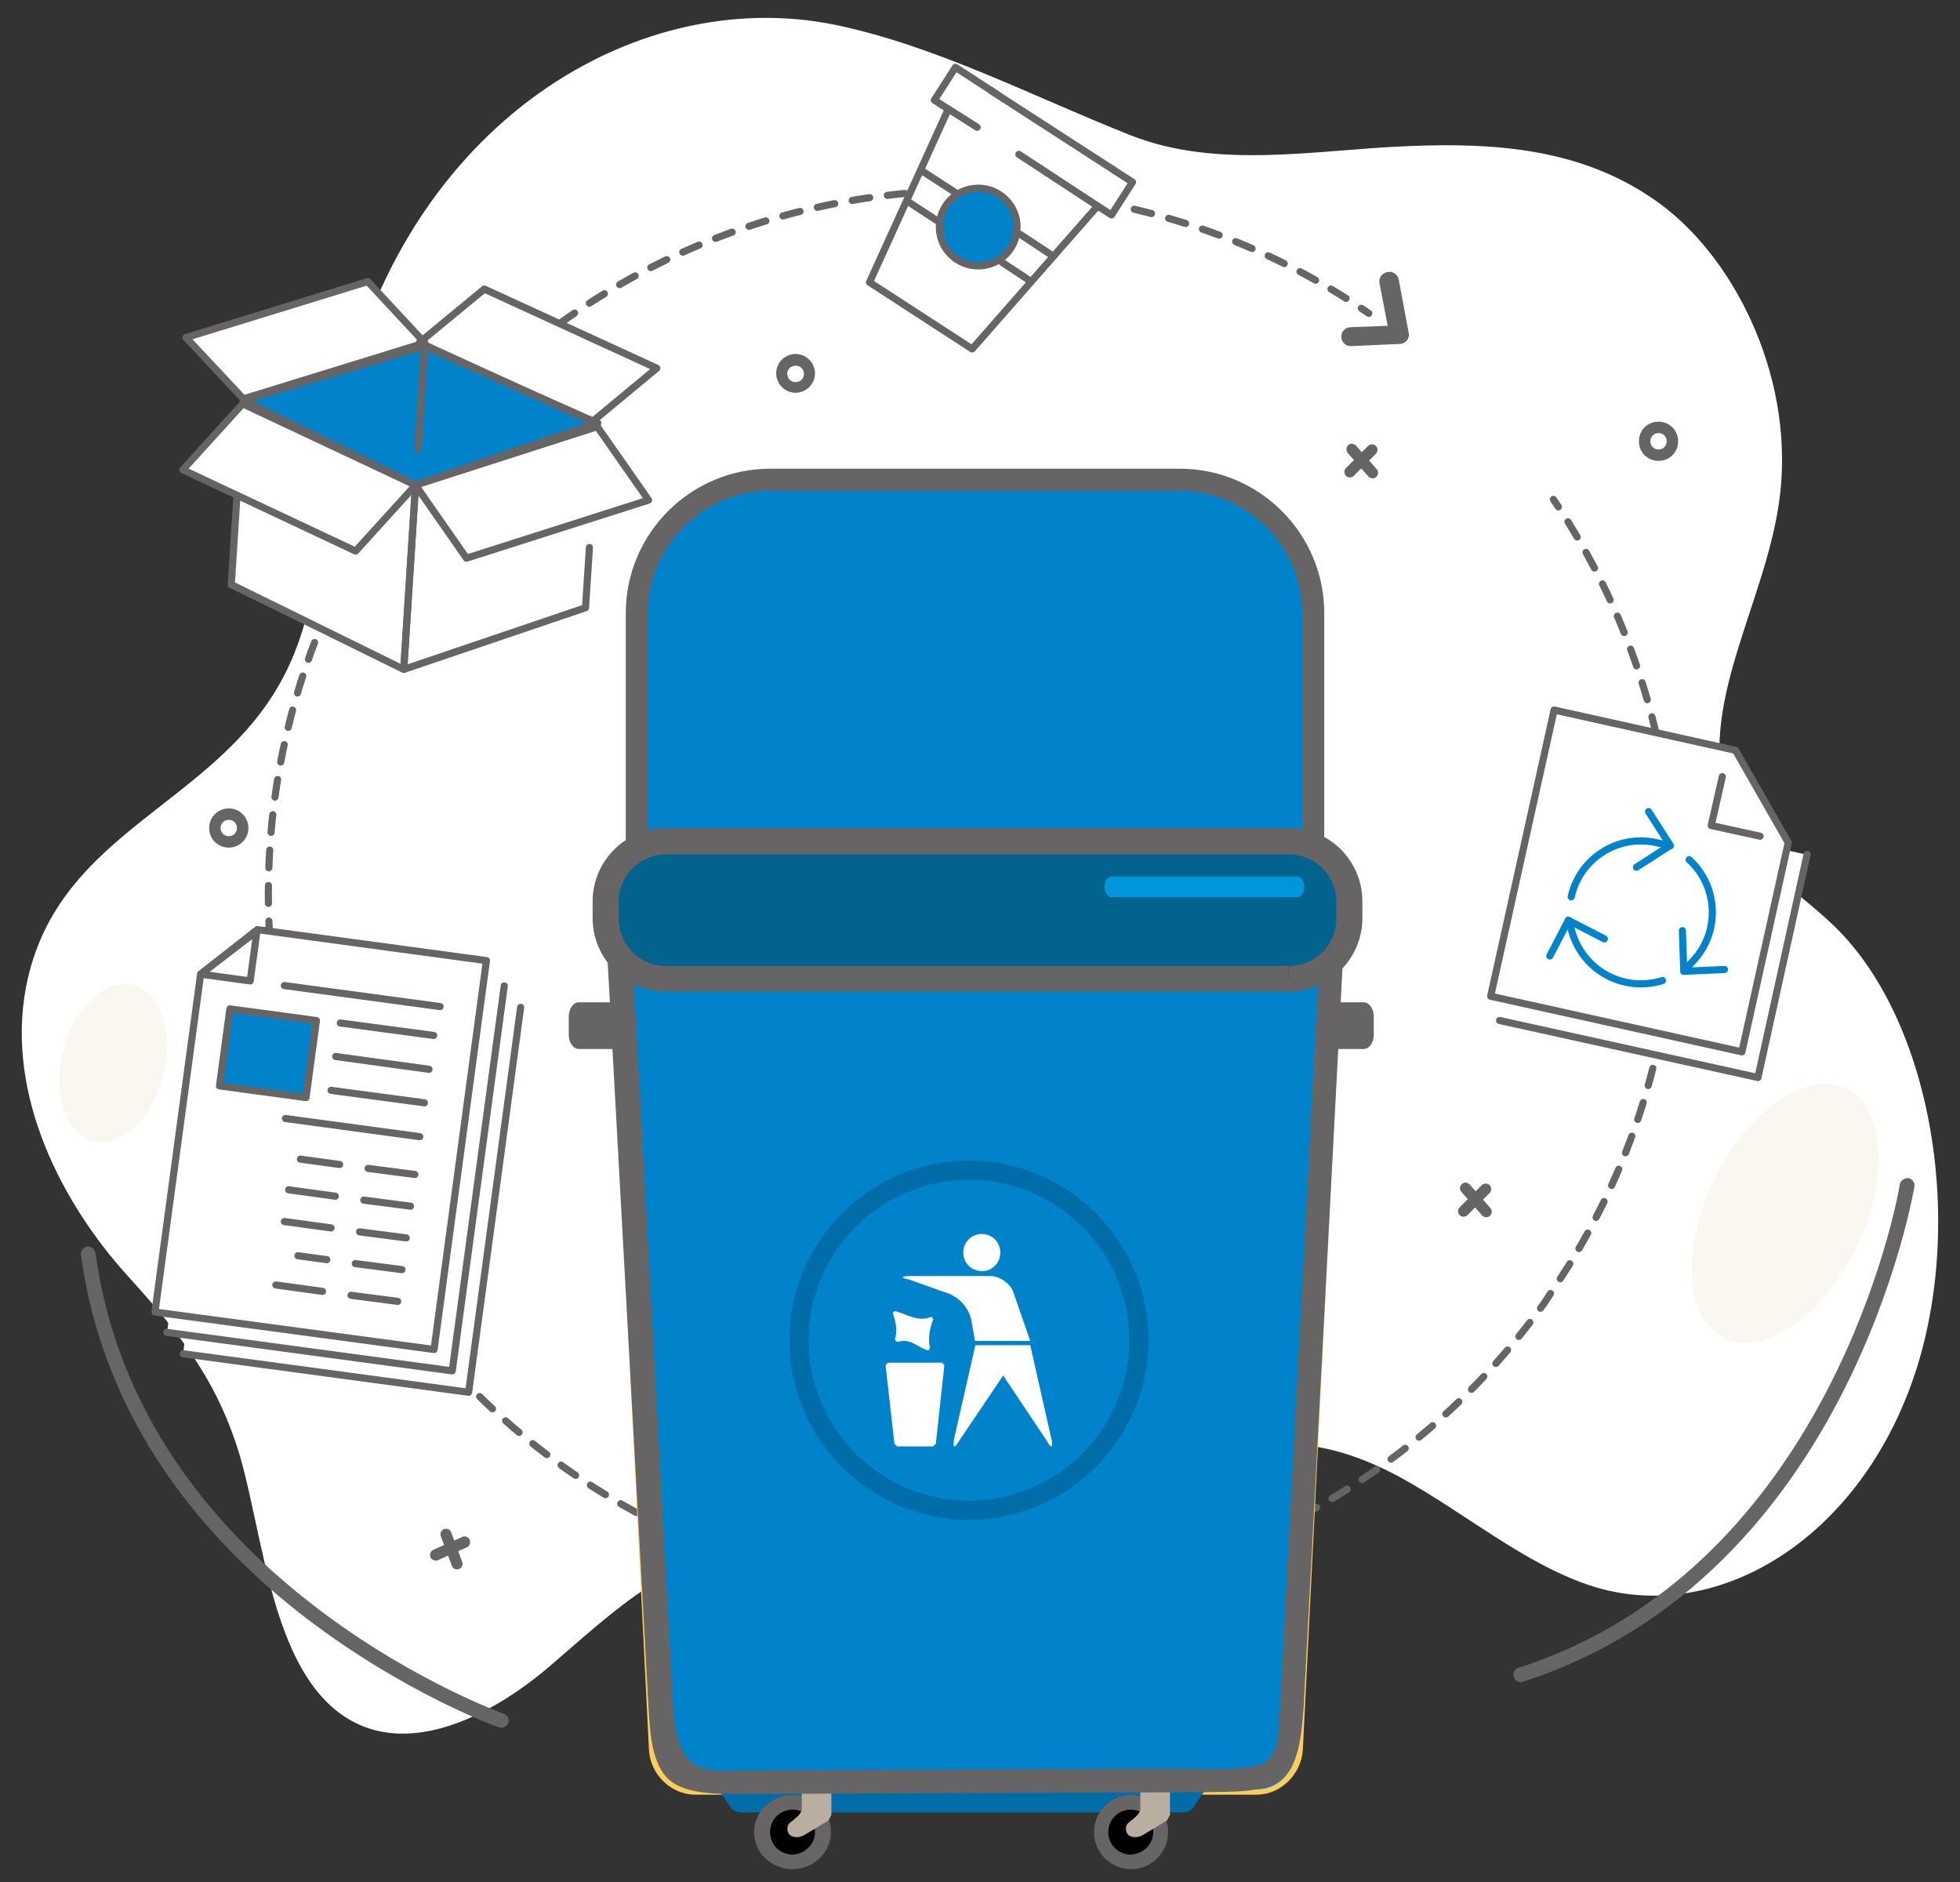 <?xml version="1.0" encoding="utf-8"?>
<!-- Generator: Adobe Illustrator 27.0.0, SVG Export Plug-In . SVG Version: 6.00 Build 0)  -->
<svg version="1.1" id="Capa_1" xmlns="http://www.w3.org/2000/svg" xmlns:xlink="http://www.w3.org/1999/xlink" x="0px" y="0px"
	 viewBox="0 0 550 528" style="enable-background:new 0 0 550 528;" xml:space="preserve">
<rect x="0" y="0" width="550" height="528" fill="#333333" stroke="none"/>
<style type="text/css">
	.st0{fill:#FFFFFF;}
	.st1{fill:none;stroke:#666464;stroke-width:2;stroke-linecap:round;stroke-miterlimit:10;}
	.st2{fill:none;stroke:#666464;stroke-width:2;stroke-linecap:round;stroke-miterlimit:10;stroke-dasharray:4.983,4.983;}
	.st3{fill:#666464;}
	.st4{fill:#F9F7EF;}
	.st5{fill:#FBCD5D;}
	.st6{fill:#0083CB;}
	.st7{fill:#006DA8;}
	.st8{fill:#BAAEA0;}
	.st9{fill:#02638E;}
	.st10{fill:#0096DC;}
	.st11{fill:none;stroke:#666464;stroke-width:2;stroke-linecap:round;stroke-linejoin:round;stroke-miterlimit:10;}
	.st12{fill:none;stroke:#666464;stroke-width:2;stroke-linecap:round;stroke-linejoin:round;stroke-miterlimit:10;}
	.st13{fill:none;stroke:#0083CB;stroke-width:2;stroke-linecap:round;stroke-linejoin:round;stroke-miterlimit:10;}
</style>
<g>
	<path class="st0" d="M35.6,357.7c14.3,15.8,26.8,30.5,33,55.5c4.2,17,6.7,35.1,13.6,50.1c16.9,36.8,50.1,22.9,71.9,4.3
		c17.8-15.2,36.6-33.9,57.4-30.6c27.2,4.3,49.6,45.8,76.1,36.2c21.1-7.6,30.3-43.5,49-59.2c16.7-14,38.2-9.4,56.4,0.5
		c18.1,9.9,35.1,24.6,54.1,30.6c33.8,10.5,72.1-11.9,88.5-54.8c16.5-42.9,7.7-102.7-20.8-130.4c-10.8-10.5-24.7-17.8-30.1-34.7
		c-8.6-27.1,10.3-55.1,14.5-84.1c4.9-33.6-11.6-67.8-33.2-83.8C444.5,41.4,419.2,40,394.9,41c-25.2,1-53.2,6.6-77.5-3
		c-27.6-10.9-54.6-25.1-82.9-31C177.4-4.8,110.2,36.4,94.6,120.6c-4.1,22.2-4.5,46.4-13.3,65.7c-18,39.7-65.2,45.1-74,90.6
		C1.5,307.6,17.8,338,35.6,357.7z"/>
</g>
<g>
	<g>
		<path class="st1" d="M435.9,140.1c0.5,0.7,0.9,1.4,1.4,2.1"/>
		<path class="st2" d="M440,146.4c18.9,30.3,29.9,66.1,29.9,104.4c0,40.9-12.4,78.9-33.7,110.4l-2.8,4.3
			c-35.8,50.1-94.4,82.7-160.7,82.7c-109,0-197.4-88.4-197.4-197.4S163.6,53.4,272.6,53.4c39.6,0,76.4,11.6,107.3,31.7"/>
		<path class="st1" d="M382,86.5c0.7,0.5,1.4,0.9,2.1,1.4"/>
	</g>
</g>
<path class="st3" d="M387.1,79.4l2.3,12l-10.5,0.4c-1.5,0.1-2.6,1.3-2.5,2.8s1.3,2.6,2.8,2.5l13.6-0.6c0.8,0,1.5-0.4,2-1
	s0.7-1.4,0.5-2.1l-2.8-15c-0.3-1.4-1.7-2.4-3.1-2.1C387.8,76.6,386.8,78,387.1,79.4"/>
<g>
	
		<ellipse transform="matrix(0.441 -0.897 0.897 0.441 -25.228 639.957)" class="st4" cx="501.2" cy="340.2" rx="39" ry="22.1"/>
</g>
<g>
	
		<ellipse transform="matrix(0.249 -0.969 0.969 0.249 -265.074 254.716)" class="st4" cx="31.7" cy="298.2" rx="22.6" ry="14.5"/>
</g>
<path class="st0" d="M157.5,157c0,0-3.3-17.4-4.7-20.4"/>
<path class="st0" d="M141.7,357.9c0,2.2-1.7,3.9-3.9,3.9s-3.9-1.7-3.9-3.9s1.7-3.9,3.9-3.9S141.7,355.8,141.7,357.9"/>
<g>
	<path class="st3" d="M300.3,408.6c-1,0.4-1.9,0.7-2.9,1.1c-1.6,0.6-2.4,2.4-1.9,4c0.6,1.6,2.4,2.5,4,1.9c1-0.4,2-0.7,3-1.1
		c1.6-0.6,2.4-2.4,1.8-4C303.7,408.8,301.9,408,300.3,408.6"/>
	<path class="st5" d="M352.6,503.5H195.1c-6.8,0-12.7-5.7-13-12.7l-10.9-218.1h205.3l-10.9,218.1
		C365.2,497.8,359.4,503.5,352.6,503.5"/>
	<path class="st6" d="M331.1,303.5h-115c-20.6,0-37.4-16.8-37.4-37.4V172c0-20.6,16.8-37.4,37.4-37.4h115
		c20.6,0,37.4,16.8,37.4,37.4v94.1C368.6,286.6,351.7,303.5,331.1,303.5"/>
	<path class="st3" d="M331.1,303.5v-3.1h-115c-9.4,0-18-3.9-24.2-10.1s-10.1-14.8-10.1-24.2V172c0-9.4,3.9-18,10.1-24.2
		c6.2-6.2,14.8-10.1,24.2-10.1h115c9.4,0,18,3.9,24.2,10.1c6.2,6.2,10.1,14.8,10.1,24.2v94.1c0,9.4-3.9,18-10.1,24.2
		s-14.8,10.1-24.2,10.1V303.5v3.1c22.3,0,40.5-18.2,40.5-40.5V172c0-22.3-18.2-40.5-40.5-40.5h-115c-22.3,0-40.5,18.2-40.5,40.5
		v94.1c0,22.3,18.2,40.5,40.5,40.5h115V303.5z"/>
	<path class="st7" d="M331.8,508.5H208.1c-1.1,0-2.4-0.5-2.8-1.1l-4.3-6.2h137.9l-4.3,6.2C334.2,508,332.9,508.5,331.8,508.5"/>
	<path class="st3" d="M233.2,514c0-5.8-4.9-10.4-10.8-10.4c-6,0-10.8,4.7-10.8,10.4c0,5.8,4.9,10.4,10.8,10.4S233.2,519.7,233.2,514
		"/>
	<path d="M228.7,514c0-3.5-2.8-6.3-6.3-6.3s-6.3,2.8-6.3,6.3s2.8,6.3,6.3,6.3C225.8,520.2,228.7,517.4,228.7,514"/>
	<path class="st8" d="M222.9,510.4c-0.7,0.6-1.7,1.1-1.9,2.1c-0.3,1.6,0.6,2.8,2.2,2.9c1,0.1,2-0.2,2.7-0.7c2.2-1.3,4.4-2.6,6.6-4
		l0.8-1.5c0-2.8,0-10.8,0-10.8H225v9c0,1.1-1.1,2.2-1.9,2.8L222.9,510.4z"/>
	<path class="st3" d="M327.8,514c0-5.8-4.7-10.4-10.4-10.4c-5.8,0-10.4,4.7-10.4,10.4c0,5.8,4.7,10.4,10.4,10.4
		C323.1,524.4,327.8,519.7,327.8,514"/>
	<path d="M323.6,514c0-3.5-2.8-6.3-6.3-6.3s-6.3,2.8-6.3,6.3s2.8,6.3,6.3,6.3C320.8,520.2,323.6,517.4,323.6,514"/>
	<path class="st8" d="M317.9,510.4c-0.8,0.6-1.7,1.1-1.9,2.1c-0.3,1.6,0.6,2.8,2.2,2.9c1,0.1,2-0.2,2.7-0.7c2.2-1.3,4.4-2.6,6.6-4
		l0.8-1.5c0-2.8,0-10.8,0-10.8H320v9c0,1.1-1.1,2.2-1.9,2.8L317.9,510.4z"/>
	<path class="st3" d="M162.4,294.3c-1.5,0-2.8-1.8-2.8-4v-5.1c0-2.2,1.3-4,2.8-4h22.8v13.1H162.4L162.4,294.3z"/>
	<path class="st3" d="M382.7,294.3c1.5,0,2.8-1.8,2.8-4v-5.1c0-2.2-1.3-4-2.8-4H360v13.1H382.7L382.7,294.3z"/>
	<path class="st6" d="M351.1,502H196.6c-6.8,0-12.7-5.7-13-12.7l-12.4-216.5h205.3l-12.4,216.5c-0.4,7-4.7,12.7-11.5,12.7"/>
	<path class="st3" d="M368.4,249.9c-5.2-4.6-12.3-7.4-20.2-7.4h-149c-7.8,0-14.9,2.8-20.2,7.4c-5.2,4.6-8.5,11-8.5,18.2
		c0,0.5,0,0.9,0,1.4L182,479.2c0.4,6.9,0.9,16.1,6,20.3c5.2,4.3,15.1,3.8,22.6,3.8l127.3-0.5l0,0c7.1-0.2,16.7,0.4,21.7-3.6
		c5.1-4.2,5.6-13.1,6.2-19.9l11-209.2c0.1-0.7,0.1-1.4,0.1-2.1C376.9,261,373.6,254.5,368.4,249.9z M370.2,269.6l-11,209.2
		c-0.4,4.8,0.2,12.1-3.7,15.3c-3.9,3.2-19.8,2.1-25.6,2.1l0,0l-119.1,0.5c-6,0-12.9,1-16.8-2.3c-3.9-3.3-4.8-10.7-5.1-15.6
		l-11.4-209.7c0-0.3,0-0.7,0-1c0-5,2.3-9.7,6.3-13.1c3.9-3.5,9.5-5.7,15.7-5.7h149c6.2,0,11.8,2.2,15.7,5.7
		c3.9,3.5,6.2,8.1,6.2,13.1C370.2,268.6,370.2,269.1,370.2,269.6z"/>
	<path class="st9" d="M361.6,274.6H186.9c-9.3,0-17-7.6-17-17v-4.7c0-9.3,7.6-17,17-17h174.8c9.3,0,17,7.6,17,17v4.7
		C378.6,267,371,274.6,361.6,274.6"/>
	<path class="st10" d="M366,248.8c0,1.6-0.9,2.9-2.1,2.9H312c-1.2,0-2.1-1.3-2.1-2.9s0.9-2.9,2.1-2.9h51.9
		C365.1,245.9,366,247.2,366,248.8"/>
	<path class="st3" d="M361.6,274.6V271H186.9c-3.7,0-7-1.5-9.4-3.9s-3.9-5.7-3.9-9.4V253c0-3.7,1.5-7,3.9-9.4s5.7-3.9,9.4-3.9h174.8
		c3.7,0,7,1.5,9.4,3.9s3.9,5.7,3.9,9.4v4.7c0,3.7-1.5,7-3.9,9.4s-5.7,3.9-9.4,3.9v3.6v3.6c11.3,0,20.6-9.2,20.6-20.6v-4.7
		c0-11.4-9.2-20.6-20.6-20.6H186.9c-11.3,0-20.6,9.2-20.6,20.6v4.7c0,11.3,9.2,20.6,20.6,20.6h174.8v-3.6H361.6z"/>
	<g>
		<path class="st0" d="M295.1,404l-6-26.6h-13.4l0,0h-2l-6,26.4l-0.1,1.3c0,1.1,0.5,0.9,1.5-0.8l12.4-18.4l12.3,18.4
			C294.9,406.4,295.5,406.2,295.1,404"/>
		<path class="st0" d="M273.6,376.2h15.5l-4.8-13.8c-0.8-2.3-3.8-4.4-6.4-4.4h-22.5c-2.7,0-2.7,0.5-0.2,1l9.5,3.4
			c3.8,1,6.8,3.8,7.8,7.6L273.6,376.2z"/>
		<path class="st0" d="M280.7,351.4c0-2.9-2.3-5.2-5.2-5.2c-2.9,0-5.2,2.3-5.2,5.2s2.3,5.2,5.2,5.2
			C278.4,356.7,280.7,354.3,280.7,351.4"/>
		<polygon class="st0" points="261.8,405.8 251.8,405.8 251,405.1 248.5,383 249.2,382.3 264.4,382.3 265,383 262.6,405.1 		"/>
		<path class="st0" d="M260.5,378.9c-3.2-0.9-4.8-3.6-8.8-2.4l-0.6-0.7c0.8-2.3,0.3-5.1-0.6-7.4l0.5-0.6c3.4,0.8,6.6,3.3,10.4,1.6
			l0.5,0.7c-1,2.4-1.6,5.7-0.9,8.1L260.5,378.9z"/>
		<path class="st7" d="M271.9,426.4c-27.8,0-50.4-22.6-50.4-50.4s22.6-50.4,50.4-50.4s50.4,22.6,50.4,50.4
			C322.2,403.8,299.6,426.4,271.9,426.4 M271.9,331c-24.8,0-45,20.2-45,45s20.2,45,45,45s45-20.2,45-45S296.7,331,271.9,331"/>
	</g>
</g>
<path class="st3" d="M219.7,106.4l1.4-0.6c-0.1-0.3-0.2-0.6-0.2-0.9c0-0.9,0.5-1.8,1.4-2.1c0.3-0.1,0.6-0.2,1-0.2
	c0.9,0,1.7,0.5,2.1,1.4c0.1,0.3,0.2,0.6,0.2,0.9c0,0.9-0.5,1.8-1.4,2.1c-0.3,0.1-0.6,0.2-1,0.2c-0.9,0-1.7-0.5-2.1-1.4L219.7,106.4
	l-1.4,0.6c0.9,2,2.9,3.2,5,3.2c0.7,0,1.5-0.2,2.2-0.5c2-0.9,3.2-2.9,3.2-5c0-0.7-0.2-1.5-0.5-2.2c-0.9-2-2.9-3.2-5-3.2
	c-0.7,0-1.5,0.2-2.2,0.5c-2,0.9-3.2,2.9-3.2,5c0,0.7,0.2,1.5,0.5,2.2L219.7,106.4z"/>
<path class="st3" d="M469.3,123.8h-1.6c0,1.3-1,2.3-2.3,2.3s-2.3-1-2.3-2.3s1-2.3,2.3-2.3s2.3,1,2.3,2.3H469.3h1.6
	c0-3-2.4-5.5-5.5-5.5s-5.5,2.4-5.5,5.5s2.4,5.5,5.5,5.5s5.5-2.4,5.5-5.5H469.3z"/>
<g>
	<path class="st3" d="M410.1,334.4l5.8,6.6c0.6,0.6,1.6,0.7,2.2,0.1s0.7-1.6,0.1-2.2l-5.8-6.6c-0.6-0.6-1.6-0.7-2.2-0.1
		S409.5,333.8,410.1,334.4"/>
	<path class="st3" d="M415.8,332.5l-6.2,6.2c-0.6,0.6-0.6,1.6,0,2.2s1.6,0.6,2.2,0l6.2-6.2c0.6-0.6,0.6-1.6,0-2.2
		C417.4,331.9,416.4,331.9,415.8,332.5"/>
</g>
<g>
	<path class="st3" d="M378.2,127.1l5.8,6.6c0.6,0.6,1.6,0.7,2.2,0.1c0.6-0.6,0.7-1.6,0.1-2.2l-5.8-6.6c-0.6-0.6-1.6-0.7-2.2-0.1
		S377.7,126.5,378.2,127.1"/>
	<path class="st3" d="M383.9,125.1l-6.2,6.2c-0.6,0.6-0.6,1.6,0,2.2c0.6,0.6,1.6,0.6,2.2,0l6.2-6.2c0.6-0.6,0.6-1.6,0-2.2
		S384.6,124.5,383.9,125.1"/>
</g>
<path class="st3" d="M68.1,232.3h-1.6c0,1.3-1,2.3-2.3,2.3c-1.3,0-2.3-1-2.3-2.3s1-2.3,2.3-2.3c1.3,0,2.3,1,2.3,2.3H68.1h1.6
	c0-3-2.4-5.5-5.5-5.5c-3,0-5.5,2.4-5.5,5.5s2.4,5.5,5.5,5.5c3,0,5.5-2.4,5.5-5.5H68.1z"/>
<g>
	<path class="st3" d="M123.7,431l3.1,8.3c0.3,0.8,1.2,1.2,2,0.9c0.8-0.3,1.2-1.2,0.9-2l-3.1-8.3c-0.3-0.8-1.2-1.2-2-0.9
		C123.8,429.3,123.4,430.2,123.7,431"/>
	<path class="st3" d="M129.7,431.2l-8.1,3.6c-0.8,0.4-1.1,1.3-0.8,2.1c0.4,0.8,1.3,1.1,2.1,0.8l8.1-3.6c0.8-0.3,1.1-1.3,0.8-2.1
		C131.4,431.2,130.5,430.8,129.7,431.2"/>
</g>
<path class="st3" d="M141.4,480.8l-0.3-0.1c-2.9-1.1-28.6-10.9-54.9-31.7c-26.4-20.8-53.3-52.5-59.4-97.5c-0.2-1.1-1.2-1.9-2.3-1.8
	c-1.1,0.2-1.9,1.2-1.8,2.3c6.5,47.9,35.9,81.1,63.5,102.2c27.7,21.1,53.6,30.4,53.8,30.4c1.1,0.4,2.2-0.2,2.6-1.2
	C143,482.3,142.5,481.2,141.4,480.8"/>
<path class="st3" d="M533.1,332.3c0,0-0.1,0.4-0.2,1.2c-1.1,5.9-6.9,32.8-22.9,61.6c-16,28.8-42.1,59.4-83.9,72.8
	c-1.1,0.3-1.7,1.5-1.3,2.6c0.3,1.1,1.5,1.7,2.6,1.3c46-14.8,73.5-49.7,89.4-80.6c15.9-31,20.4-58.2,20.4-58.3
	c0.2-1.1-0.6-2.2-1.7-2.4C534.4,330.5,533.3,331.2,533.1,332.3"/>
<g>
	<polygon class="st6" points="117.7,96.1 68.3,111.9 116.6,136.1 167.6,119.7 	"/>
	<polyline class="st0" points="68.2,112.3 116.6,136.1 113.3,187.8 64.9,164 66.5,139 	"/>
	<polyline class="st0" points="167.7,118.7 116.6,136.1 113.3,187.8 164.3,170.5 165.4,153.6 	"/>
	<polygon class="st0" points="99.8,154.6 51.3,131.8 68.1,113.3 116.6,136.1 	"/>
	<polygon class="st0" points="52.2,94.7 103.2,79 119.2,96.2 68.3,111.9 	"/>
	<polygon class="st0" points="184.3,103.3 135.9,81.1 117.7,96.1 166.2,118.3 	"/>
	<polygon class="st0" points="130.9,156.6 182,140.3 167.6,119.7 116.6,136.1 	"/>
	<g>
		<polyline class="st11" points="68.2,112.3 116.6,136.1 113.3,187.8 64.9,164 66.5,139 		"/>
		<polyline class="st11" points="167.7,118.7 116.6,136.1 113.3,187.8 164.3,170.5 165.4,153.6 		"/>
		<polyline class="st11" points="68.2,112.3 119.1,97.1 167.7,118.7 		"/>
		<polygon class="st11" points="99.8,154.6 51.3,131.8 68.1,113.3 116.6,136.1 		"/>
		<polygon class="st11" points="52.2,94.7 103.2,79 119.2,96.2 68.3,111.9 		"/>
		<polygon class="st11" points="184.3,103.3 135.9,81.1 117.7,96.1 166.2,118.3 		"/>
		<polygon class="st11" points="130.9,156.6 182,140.3 167.6,119.7 116.6,136.1 		"/>
		<line class="st11" x1="117.3" y1="126" x2="119.1" y2="97.9"/>
	</g>
</g>
<g>
	<polyline class="st0" points="43.5,368 56.3,273.3 72.2,260.8 136.5,269.5 121.8,378.6 43.5,368.1 	"/>
	
		<rect x="39.6" y="284.9" transform="matrix(0.134 -0.991 0.991 0.134 -240.81 375.119)" class="st0" width="109" height="80.8"/>
	<polygon class="st0" points="51.4,379.8 131.5,390.6 146.1,282.6 63.6,271.5 	"/>
	<g>
		<polyline class="st11" points="43.5,368 56.3,273.3 72.2,260.8 136.5,269.5 121.8,378.6 43.5,368.1 		"/>
		<polyline class="st11" points="46.8,373.8 126.9,384.6 141.5,276.6 		"/>
		<polyline class="st11" points="51.4,379.8 131.5,390.6 146.1,282.6 		"/>
		<polygon class="st11" points="70.2,275.2 56.3,273.3 72.1,261.2 		"/>
		
			<rect x="64.2" y="283.1" transform="matrix(0.134 -0.991 0.991 0.134 -227.563 330.334)" class="st6" width="21.8" height="24.5"/>
		
			<rect x="64.2" y="283.1" transform="matrix(0.134 -0.991 0.991 0.134 -227.563 330.334)" class="st12" width="21.8" height="24.5"/>
		<line class="st11" x1="79.8" y1="276.5" x2="123.5" y2="282.4"/>
		<line class="st11" x1="95.5" y1="287" x2="121.7" y2="290.5"/>
		<line class="st11" x1="94.2" y1="296.4" x2="120.4" y2="300"/>
		<line class="st11" x1="92.9" y1="305.9" x2="119.1" y2="309.4"/>
		<line class="st11" x1="103.3" y1="327.8" x2="116.4" y2="329.5"/>
		<line class="st11" x1="102.1" y1="336.7" x2="115.2" y2="338.4"/>
		<line class="st11" x1="100.9" y1="345.6" x2="114" y2="347.3"/>
		<line class="st11" x1="99.7" y1="354.5" x2="112.8" y2="356.2"/>
		<line class="st11" x1="98.5" y1="363.4" x2="111.6" y2="365.1"/>
		<line class="st11" x1="84.3" y1="325.2" x2="95.3" y2="326.7"/>
		<line class="st11" x1="81" y1="333.8" x2="94.1" y2="335.6"/>
		<line class="st11" x1="79.8" y1="342.7" x2="92.9" y2="344.5"/>
		<line class="st11" x1="83.6" y1="352.3" x2="91.7" y2="353.4"/>
		<line class="st11" x1="77.4" y1="360.5" x2="90.5" y2="362.3"/>
		<line class="st11" x1="80.1" y1="313.8" x2="117.8" y2="318.9"/>
	</g>
</g>
<g>
	<path class="st0" d="M272.8,97.9L308,57.8l3.9,2.5l5.9-9.2l-5.3-3.4l-39.2-25.4l-5.3-3.4l-5.9,9.2l3.9,2.5L244,79.2L272.8,97.9z"/>
	<g>
		<g>
			<g>
				<path class="st11" d="M273.4,22.3l-5.3-3.4l-5.9,9.2l3.9,2.5L244,79.2l28.8,18.7L308,57.8l3.9,2.5l5.9-9.2l-5.3-3.4"/>
				<line class="st11" x1="308" y1="57.8" x2="285.9" y2="43.3"/>
				<line class="st11" x1="312.7" y1="47.8" x2="278.2" y2="25.5"/>
				<line class="st11" x1="266.3" y1="30.7" x2="274.2" y2="35.7"/>
				<line class="st11" x1="273.5" y1="22.4" x2="280" y2="26.6"/>
			</g>
		</g>
		<circle class="st6" cx="274.5" cy="63.7" r="10.9"/>
		<circle class="st11" cx="274.5" cy="63.7" r="10.9"/>
		<line class="st11" x1="286.2" y1="65.7" x2="295.3" y2="71.7"/>
		<line class="st11" x1="281.2" y1="73.6" x2="288.9" y2="78.7"/>
		<line class="st11" x1="267.9" y1="53.9" x2="258.8" y2="48"/>
		<line class="st11" x1="262.8" y1="61.8" x2="255" y2="56.7"/>
	</g>
</g>
<g>
	<polygon class="st0" points="488.8,295.1 418.3,279.5 436.1,199.2 487,210.5 501.8,236.4 	"/>
	
		<rect x="431.9" y="225.9" transform="matrix(0.216 -0.976 0.976 0.216 106.901 659.152)" class="st0" width="64.2" height="74.2"/>
	<g>
		<polygon class="st11" points="488.8,295.1 418.3,279.5 436.1,199.2 487,210.5 501.8,236.4 		"/>
		<polyline class="st11" points="507.1,239.7 493.3,302.3 420.8,286.3 		"/>
		<polyline class="st11" points="493.9,234.6 480.2,231.6 483.3,217.9 		"/>
		<g>
			<path class="st13" d="M440.9,251.6c2.4-10.8,13.1-17.6,23.9-15.2l3.9,0.9"/>
			<polyline class="st13" points="462.6,227.7 468.7,237.2 459.2,243.3 			"/>
			<path class="st13" d="M466.5,275.1c-10.6,3.3-21.8-2.5-25.2-13.1l-1.2-3.8"/>
			<polyline class="st13" points="434.9,268.2 440.1,258.2 450.2,263.4 			"/>
			<path class="st13" d="M474,241.2c8.2,7.5,8.7,20.2,1.2,28.3l-2.7,3"/>
			<polyline class="st13" points="483.9,272 472.5,272.5 472.1,261.1 			"/>
		</g>
	</g>
</g>
</svg>

